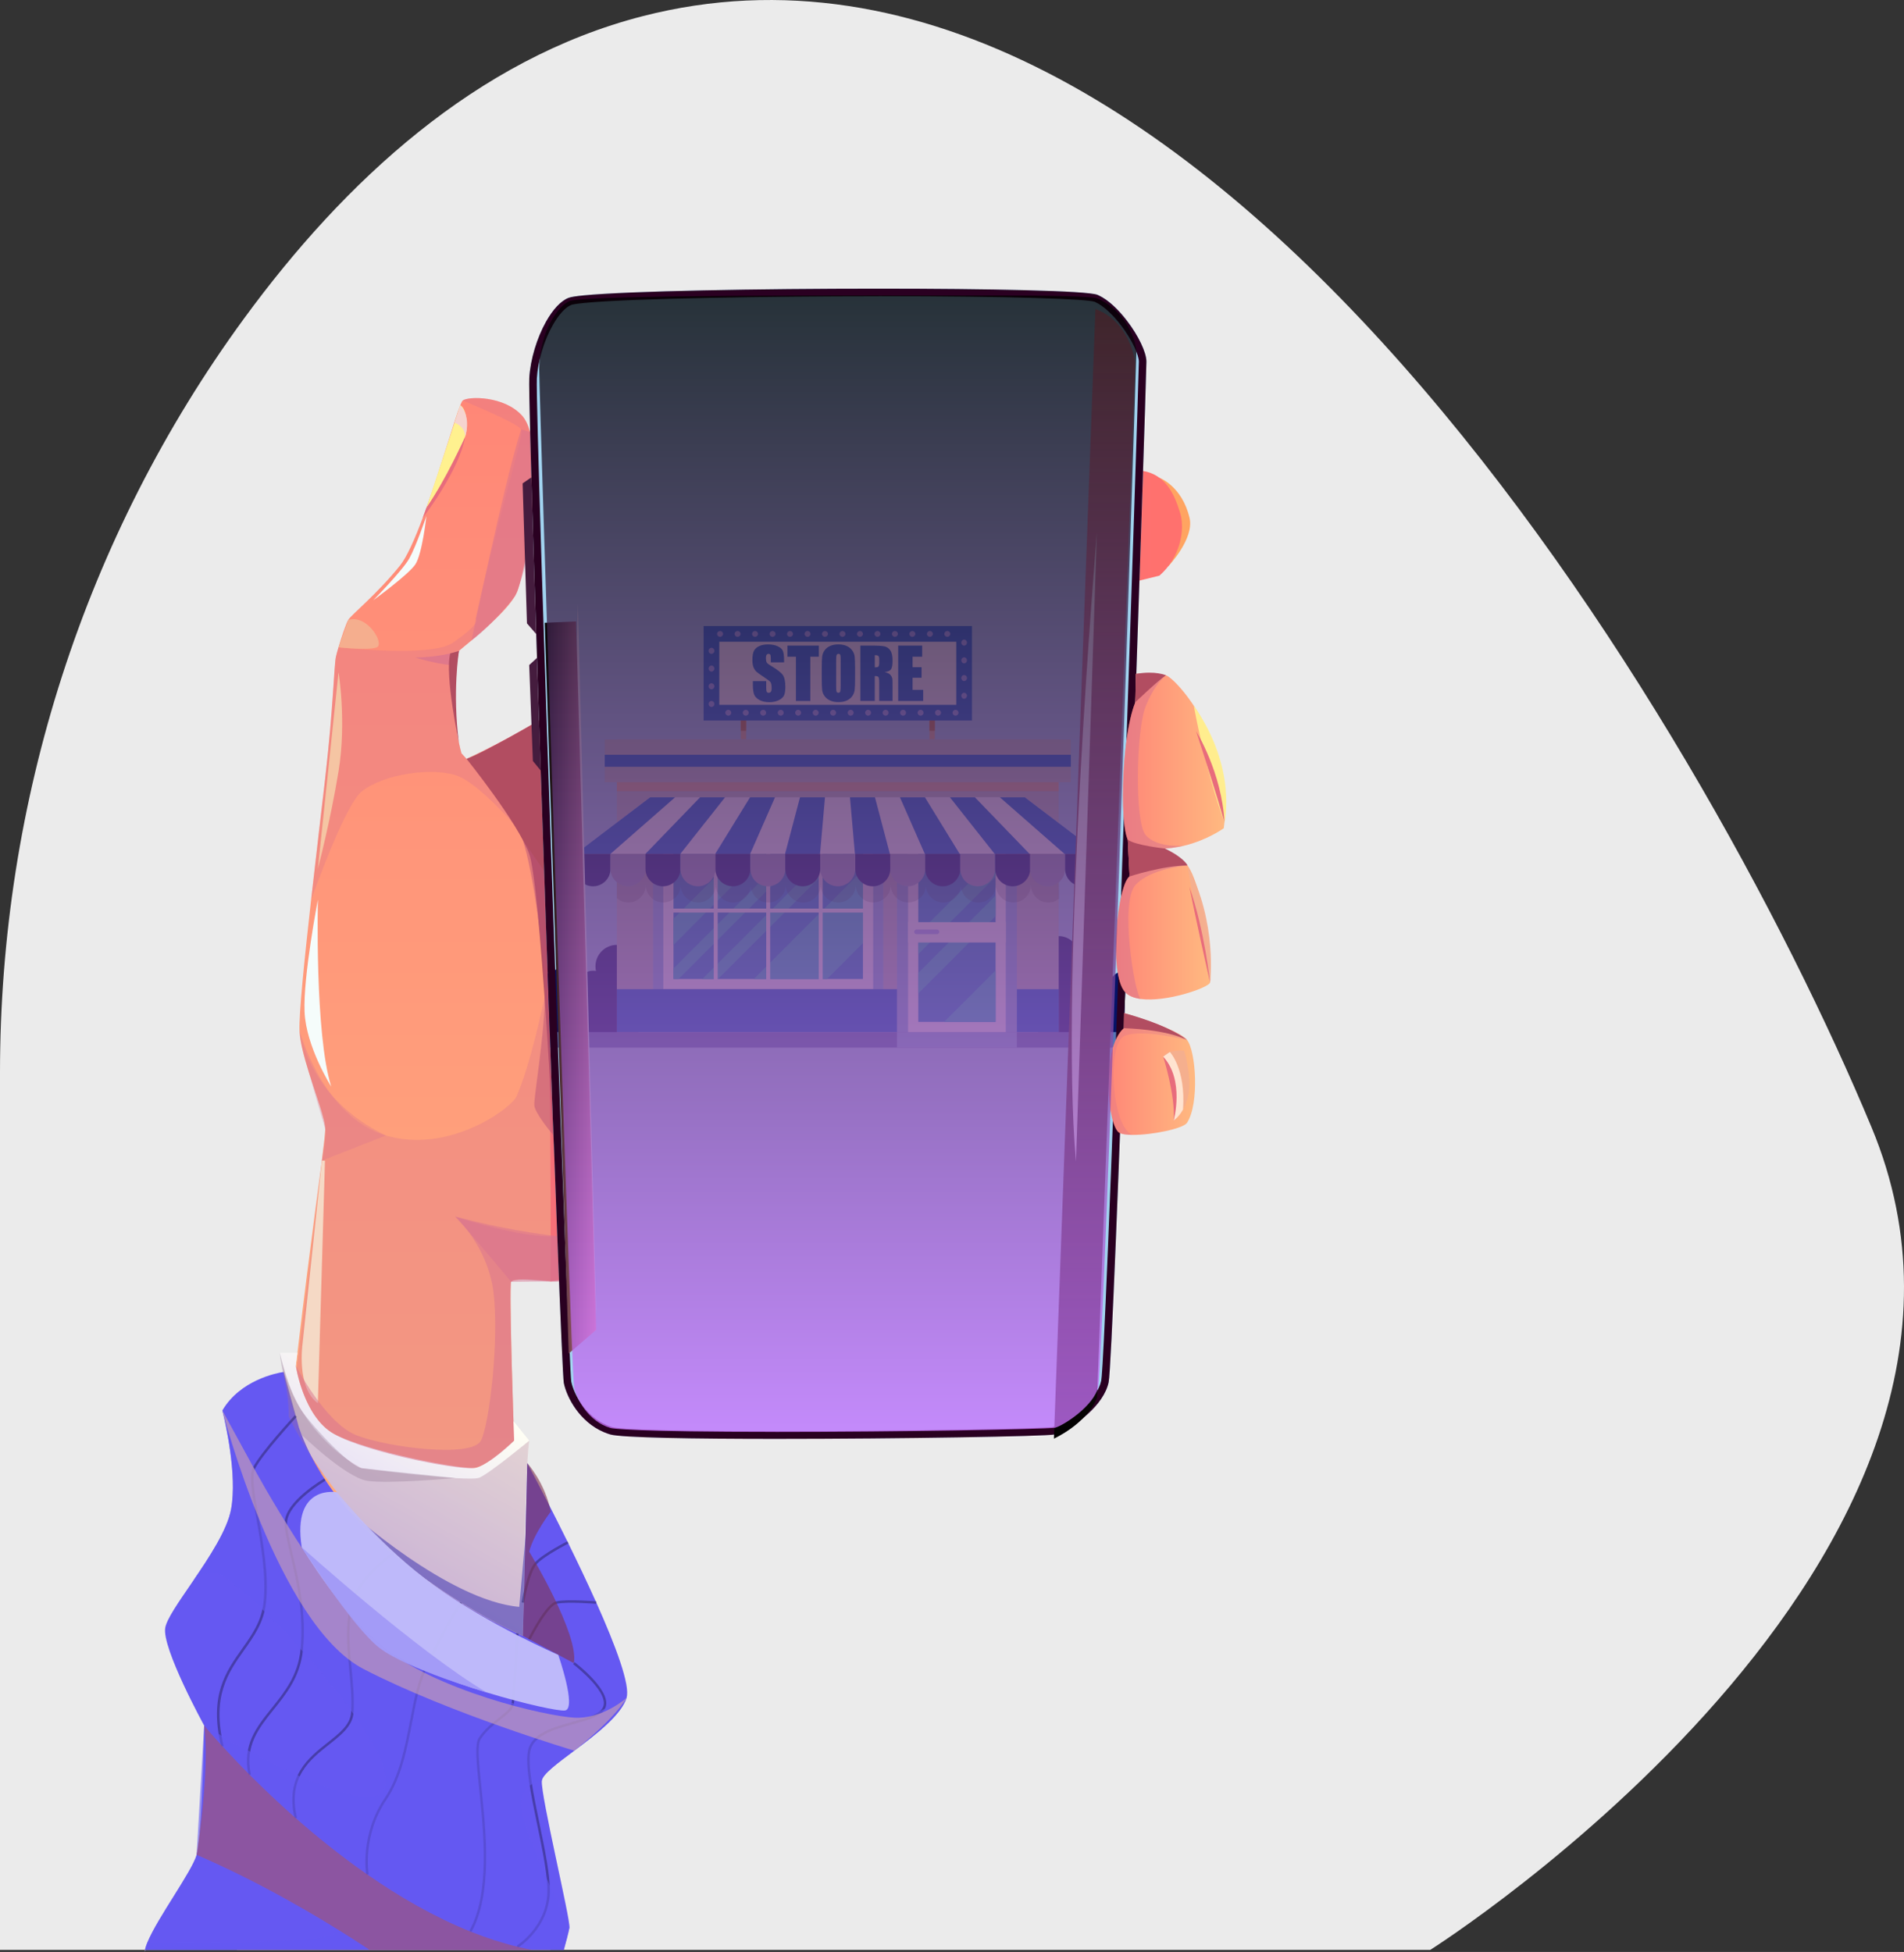 <?xml version="1.0" encoding="UTF-8"?>
<svg xmlns="http://www.w3.org/2000/svg" xmlns:xlink="http://www.w3.org/1999/xlink" viewBox="0 0 753.56 772.53">
  <rect x="0" y="0" width="753.56" height="772.53" fill="#333333" stroke="none"/>
  <defs>
    <style>
      .cls-1, .cls-2 {
        fill: #451c3e;
      }

      .cls-3 {
        fill: #907290;
      }

      .cls-3, .cls-4, .cls-5, .cls-6, .cls-7, .cls-8, .cls-9, .cls-10, .cls-11, .cls-12, .cls-13, .cls-14 {
        mix-blend-mode: multiply;
      }

      .cls-3, .cls-7, .cls-12 {
        opacity: .31;
      }

      .cls-15 {
        fill: #0061d2;
      }

      .cls-16, .cls-17, .cls-18 {
        fill: #fff;
      }

      .cls-4, .cls-5, .cls-6, .cls-8, .cls-10, .cls-13 {
        opacity: .6;
      }

      .cls-4, .cls-19 {
        fill: #6558f2;
      }

      .cls-20 {
        fill: url(#_Áåçûìÿííûé_ãðàäèåíò_28-3);
      }

      .cls-21 {
        fill: #e86c7c;
      }

      .cls-17, .cls-22, .cls-18, .cls-23, .cls-24, .cls-25, .cls-2, .cls-19 {
        fillRule: evenodd;
      }

      .cls-26 {
        fill: #ebb284;
      }

      .cls-22 {
        fill: url(#_Áåçûìÿííûé_ãðàäèåíò_80-2);
      }

      .cls-22, .cls-23, .cls-25 {
        mix-blend-mode: screen;
      }

      .cls-27 {
        fill: #c1bcfa;
      }

      .cls-27, .cls-28, .cls-29, .cls-30, .cls-31, .cls-32, .cls-33, .cls-24, .cls-34, .cls-35 {
        mix-blend-mode: soft-light;
      }

      .cls-27, .cls-28, .cls-30, .cls-31, .cls-32, .cls-33, .cls-24, .cls-34, .cls-35 {
        opacity: .97;
      }

      .cls-36 {
        fill: #8cbee7;
      }

      .cls-37 {
        fill: #242215;
        opacity: .2;
      }

      .cls-37, .cls-38 {
        isolation: isolate;
      }

      .cls-39 {
        fill: #c5732f;
      }

      .cls-28 {
        fill: #f5c7a4;
      }

      .cls-40 {
        fill: #a1d3ef;
      }

      .cls-29 {
        fill: #fff18f;
      }

      .cls-18 {
        opacity: .9;
      }

      .cls-30 {
        fill: #f5dbc7;
      }

      .cls-41 {
        fill: #2a0021;
      }

      .cls-42 {
        fill: #051367;
      }

      .cls-5 {
        fill: #a7546b;
      }

      .cls-31 {
        fill: #f5ffff;
      }

      .cls-43 {
        fill: #b24d61;
      }

      .cls-44 {
        fill: #c1c5c1;
      }

      .cls-6 {
        fill: #81344f;
      }

      .cls-32 {
        fill: #ffe5d2;
      }

      .cls-23 {
        fill: url(#_Áåçûìÿííûé_ãðàäèåíò_80);
      }

      .cls-7 {
        fill: #a67290;
      }

      .cls-45 {
        clip-path: url(#clippath);
      }

      .cls-33 {
        fill: #f5af8f;
      }

      .cls-8 {
        fill: #d0a4b0;
      }

      .cls-46 {
        fill: url(#_Áåçûìÿííûé_ãðàäèåíò_98);
      }

      .cls-47 {
        fill: none;
      }

      .cls-24 {
        fill: #a39bf7;
      }

      .cls-48 {
        fill: #28c5d7;
      }

      .cls-9 {
        opacity: .71;
      }

      .cls-9, .cls-12, .cls-14 {
        fill: #d87290;
      }

      .cls-49 {
        fill: #178ed4;
      }

      .cls-11 {
        fill: #bc5478;
      }

      .cls-11, .cls-14 {
        opacity: .5;
      }

      .cls-50 {
        fill: #ffa461;
      }

      .cls-34 {
        fill: #f5d3d2;
      }

      .cls-51 {
        fill: url(#_Áåçûìÿííûé_ãðàäèåíò_28);
      }

      .cls-52 {
        fill: #9babf8;
      }

      .cls-53 {
        fill: #5574b5;
      }

      .cls-54 {
        fill: #aebafa;
      }

      .cls-25 {
        fill: url(#_Áåçûìÿííûé_ãðàäèåíò_85);
        opacity: .76;
      }

      .cls-13 {
        fill: #4c42b5;
      }

      .cls-55 {
        fill: #332c79;
      }

      .cls-56 {
        fill: url(#_Áåçûìÿííûé_ãðàäèåíò_160);
      }

      .cls-35 {
        fill: #ffef8f;
      }

      .cls-57 {
        fill: url(#_Áåçûìÿííûé_ãðàäèåíò_28-2);
      }

      .cls-58 {
        fill: url(#_Áåçûìÿííûé_ãðàäèåíò_151);
      }

      .cls-59 {
        fill: #959cb3;
      }
    </style>
    <linearGradient id="_Áåçûìÿííûé_ãðàäèåíò_160" data-name="Áåçûìÿííûé ãðàäèåíò 160" x1="184.65" y1="346.73" x2="467.82" y2="346.73" gradientUnits="userSpaceOnUse">
      <stop offset=".01" stop-color="#ea8979"/>
      <stop offset=".04" stop-color="#f56f79"/>
      <stop offset="1" stop-color="#ff716e"/>
    </linearGradient>
    <linearGradient id="_Áåçûìÿííûé_ãðàäèåíò_151" data-name="Áåçûìÿííûé ãðàäèåíò 151" x1="155.88" y1="771.72" x2="155.88" y2="157.55" gradientUnits="userSpaceOnUse">
      <stop offset=".02" stop-color="#ffb880"/>
      <stop offset="1" stop-color="#ff8777"/>
    </linearGradient>
    <linearGradient id="_Áåçûìÿííûé_ãðàäèåíò_98" data-name="Áåçûìÿííûé ãðàäèåíò 98" x1="145.9" y1="613.81" x2="182.48" y2="550.45" gradientUnits="userSpaceOnUse">
      <stop offset="0" stop-color="#e0d6f5"/>
      <stop offset=".99" stop-color="#fffff4"/>
    </linearGradient>
    <clipPath id="clippath">
      <path class="cls-47" d="M446.06,126.94c-3.36-4.4-7.39-8.29-11.2-10.06-.17-.08-.34-.16-.5-.23-8.24-3.43-169.16-3.14-203.4,.23-2.92,.29-4.93,.6-5.83,.93-3.21,1.19-6.37,4.75-9.01,9.44-3.59,6.4-6.21,14.9-6.64,22.36-.39,6.81,3.09,115.31,6.64,217.27,3.19,91.38,6.44,177.49,7.03,180.43,1.14,5.72,6.3,15.43,15.84,19.45,.82,.35,1.66,.66,2.54,.92,11.18,3.23,170.9,1.24,175.87,0,.67-.17,1.52-.48,2.47-.92,6.12-2.77,16.96-10.68,18.9-19.7,1-4.7,4.15-85.96,7.29-174.37,.34-9.39,.67-18.85,1-28.32,3.47-99.08,6.67-197.9,6.67-201.26,0-3.75-3.24-10.38-7.67-16.17Z"/>
    </clipPath>
    <linearGradient id="_Áåçûìÿííûé_ãðàäèåíò_28" data-name="Áåçûìÿííûé ãðàäèåíò 28" x1="441.67" y1="362.39" x2="479.06" y2="362.39" gradientUnits="userSpaceOnUse">
      <stop offset="0" stop-color="#ff8777"/>
      <stop offset=".98" stop-color="#ffb880"/>
    </linearGradient>
    <linearGradient id="_Áåçûìÿííûé_ãðàäèåíò_28-2" data-name="Áåçûìÿííûé ãðàäèåíò 28" x1="438.67" y1="425.07" x2="472.99" y2="425.07" xlink:href="#_Áåçûìÿííûé_ãðàäèåíò_28"/>
    <linearGradient id="_Áåçûìÿííûé_ãðàäèåíò_28-3" data-name="Áåçûìÿííûé ãðàäèåíò 28" x1="444.43" y1="301.18" x2="484.97" y2="301.18" xlink:href="#_Áåçûìÿííûé_ãðàäèåíò_28"/>
    <linearGradient id="_Áåçûìÿííûé_ãðàäèåíò_80" data-name="Áåçûìÿííûé ãðàäèåíò 80" x1="433.21" y1="569.37" x2="433.21" y2="122.3" gradientUnits="userSpaceOnUse">
      <stop offset="0" stop-color="#000"/>
      <stop offset="1" stop-color="#ff95ab"/>
    </linearGradient>
    <linearGradient id="_Áåçûìÿííûé_ãðàäèåíò_80-2" data-name="Áåçûìÿííûé ãðàäèåíò 80" x1="215.62" y1="390.82" x2="235.95" y2="390.82" xlink:href="#_Áåçûìÿííûé_ãðàäèåíò_80"/>
    <linearGradient id="_Áåçûìÿííûé_ãðàäèåíò_85" data-name="Áåçûìÿííûé ãðàäèåíò 85" x1="331.59" y1="566.72" x2="331.59" y2="116.94" gradientUnits="userSpaceOnUse">
      <stop offset="0" stop-color="#ce74ff"/>
      <stop offset="1" stop-color="#000"/>
    </linearGradient>
  </defs>
  <g class="cls-38">
    <g id="Layer_1" data-name="Layer 1">
      <path class="cls-1" d="M347.6,118.93c53.63,0,81.75,1.12,85.28,2.16,7.43,3.16,16.85,17.69,16.85,22.74,0,3.23-12.61,390.96-14.88,403.12-1.85,8.62-14.48,16.51-18.33,17.55-4.39,.63-58.5,1.66-109.26,1.66-54.84,0-63.33-1.22-64.63-1.6-9.32-2.69-14.47-11.97-15.56-17.24-1.47-11.55-14.28-385.07-13.61-396.76,.73-12.68,7.9-26.38,13.04-28.27,5.31-1.85,59.63-3.35,121.09-3.35m0-4c-54.71,0-116.11,1.25-122.47,3.6-7.61,2.81-14.9,18.88-15.65,31.8-.75,12.92,12.42,391.49,13.66,397.7s7.2,17.14,18.38,20.37c4.49,1.3,32.96,1.75,65.74,1.75,48.81,0,107.17-1.01,110.14-1.75,4.97-1.24,19.13-10.18,21.36-20.62,2.24-10.43,14.97-397.25,14.97-403.96s-10.43-22.73-19.38-26.46c-3.96-1.65-43.24-2.44-86.75-2.44h0Z"/>
      <path class="cls-18" d="M566.06,771.72H0V424.53C0,317.31,33.35,212.47,96.67,125.94,136.23,71.88,188.47,23.33,254.35,6.4c220.69-56.73,419.04,278.17,486.35,439.72,70.93,170.22-174.64,325.6-174.64,325.6Z"/>
      <path class="cls-50" d="M458.84,189.08s8.98,3.26,11.96,15.89c1.96,8.31-8.5,19.23-8.5,19.23l-3.46-35.12Z"/>
      <path class="cls-56" d="M184.65,300.33s17.75-8.04,36.38-19.96c18.63-11.92,58.5-45.46,85.7-59.25,27.2-13.79,145.57-34.75,145.57-34.75,8.87,1.46,12.42,8.92,14.77,16.62,1.95,6.38,.32,17.39-8.2,24.84,0,0-62.35,15.49-86.57,19.3-24.22,3.81-55.52,22.3-55.52,22.3l5.96,8.34s26.46-10.81,57.76-10.43c31.3,.37,68.19,0,68.19,0l-.9,40.04s-74.74,10.27-106.41,18.84l.75,13.91s82.98-9.43,103.96-6.83l-1.12,36.89s-48.69,4.72-89.88,19.53l1.95,21.35s77.5-6.31,89.43,1.12l-1.99,23.79s-80.98,15.23-91.41,20.55c-10.43,5.32-90.92,45.17-135.13,50.58l-5.65-164.83-27.63-41.93Z"/>
      <path class="cls-58" d="M217.98,488.93v.4c-.01,10.92-.05,17.77-.05,17.77h-.01c-.31-.04-6.39-.79-10.9-.73-2.33,.02-4.24,.27-4.74,.93-.04,.04-.07,.19-.09,.45-.02,.16-.04,.35-.05,.57-.25,4.47,.07,23.1,.91,48.81l.17,5.29h0s.01,.43,.01,.43l.02,.56c.02,.31,.03,.63,.03,.95,.03,.66,.05,1.31,.07,1.98,0,.2,.01,.39,.02,.58l.02,.44c.08,2.44,.17,4.94,.27,7.48,.62,16.93,1.41,35.82,2.37,55.17,.28,5.78,.58,11.6,.9,17.42h0c.01,.3,.03,.59,.04,.88,.48,8.68,.98,17.36,1.51,25.9,.03,.5,.06,.99,.09,1.48,.02,.26,.03,.52,.05,.77,.22,3.58,.45,7.12,.69,10.64,.09,1.28,.17,2.56,.26,3.84,.07,1.01,.14,2.02,.21,3.03,.29,4.08,.58,8.1,.88,12.04,.04,.52,.08,1.04,.12,1.56,.24,3.16,.49,6.27,.75,9.33,.55,6.75,1.13,13.22,1.73,19.31,.7,7.07,1.42,13.64,2.17,19.55,.1,.71,.19,1.41,.28,2.1,.68,5.2,1.39,9.86,2.11,13.86H93.79c.06-.63,.15-1.6,.28-2.9,.43-4.67,1.26-13.57,2.4-25.59,.01-.14,.03-.28,.04-.42,1.02-10.77,2.29-24.02,3.74-38.95,.29-3.08,.6-6.23,.92-9.45,.29-2.99,.58-6.05,.89-9.15,.07-.75,.15-1.5,.22-2.26,1.34-13.66,2.79-28.27,4.3-43.35,.79-7.83,1.6-15.8,2.42-23.82,.58-5.66,1.16-11.36,1.75-17.06,.01-.06,.02-.13,.02-.19,.28-2.66,.55-5.31,.83-7.97,.53-5.04,1.05-9.95,1.56-14.72,0-.02,0-.03,.01-.05,.43-4.03,.86-7.96,1.28-11.79,.06-.56,.12-1.13,.19-1.69,.03-.26,.06-.53,.08-.79,.21-1.89,.42-3.76,.63-5.61,.05-.42,.1-.84,.14-1.26,.12-1.03,.24-2.06,.35-3.07,0-.02,0-.04,0-.06,.42-3.74,.84-7.37,1.25-10.9h0c.01-.05,.01-.08,.01-.12,.17-1.41,.33-2.81,.5-4.18l.02-.2c.03-.27,.06-.54,.1-.81,2.68-22.79,5.05-41.1,6.89-55.06,1.13-8.5,2.06-15.4,2.75-20.71l.03-.24s0-.03,0-.04c.02-.2,.05-.39,.07-.58,.01-.09,.02-.18,.03-.26,.77-5.9,1.2-9.66,1.23-11.33,.01-.09,.01-.16,.01-.21,0-3.95-3.64-13.42-6.58-22.79-1.84-5.88-3.41-11.72-3.6-16.13,0-.03-.01-.05-.01-.08-.27-6.47,1.99-28.71,4.6-51.9,1.99-17.74,4.19-36.05,5.59-48.22,3.22-28.06,3.48-44.7,4.23-47.92,.19-.87,.55-2.19,1-3.68,1.18-4.03,2.97-9.36,3.85-10.86,1.22-2.06,11.29-10.07,20.48-21.49,2.76-3.44,5.9-10.56,9.01-18.88,.03-.08,.06-.17,.1-.26,.37-1,.74-2.02,1.11-3.06l.25-.68c.02-.07,.05-.14,.07-.22,2.82-7.9,5.55-16.47,7.87-23.81l.06-.19c2.32-7.35,4.23-13.44,5.41-16.38,.41-1.04,.73-1.68,.95-1.85,2.25-1.75,16.45-1.89,23.49,5.96,1.39,1.54,2.42,3.77,3.17,6.49,2.14,7.71,1.98,19.4,.88,30.69,0,.03-.01,.07-.01,.1-.01,.01-.01,.02,0,.03-.01,.02-.01,.04-.01,.06-.7,7.18-1.78,14.19-2.87,19.91-.76,3.95-1.53,7.28-2.19,9.64-.3,1.11-.59,2-.84,2.64-.23,.58-.54,1.18-.92,1.82-1.91,3.25-5.61,7.14-9.45,10.74-.02,.02-.03,.03-.04,.04-2.68,2.51-5.42,4.87-7.67,6.77-.02,0-.04,.03-.06,.04-2.79,2.34-4.81,3.95-4.97,4.18-.14,.22-.58,2.24-.97,5.45v.03c-.82,6.59-1.49,18.2,.76,29.83,.06,.29,.11,.52,.14,.69,.01,.07,.03,.14,.04,.21,.01,.03,.01,.05,.02,.07,.01,.02,.01,.03,.01,.05,.29,1.4,.62,2.79,1,4.17,0,0,.74,.79,2,2.19,0,0,0,.01,0,.02h.01s.01,.01,.01,.02c.02,.02,.05,.07,.1,.12,4.37,4.9,14.45,16.75,21.55,29.09,.02,.04,.04,.06,.04,.06,1.51,2.64,2.89,5.29,4.04,7.9,.7,1.58,1.32,3.14,1.84,4.68,.01,.02,.01,.03,.02,.05,0,.01,0,.03,0,.04,2.1,6.25,3.43,24.9,4.28,47.53,.4,10.82,.69,22.56,.9,34.28,.15,8,.25,15.99,.33,23.69,.16,15.83,.19,30.39,.19,41.12Z"/>
      <path class="cls-12" d="M182.65,298.13s14.4,15.3,23.68,31.45c-.98-1.16-16.77-19.86-25.92-22.75-9.44-2.99-28.32-.75-37.27,6.45-5.13,4.15-13.67,25.45-19.98,42.75,1.99-17.74,4.19-36.05,5.59-48.22,3.23-28.06,3.48-44.7,4.23-47.93,.2-.87,.55-2.18,1-3.68,10.25,1.04,37.82,3.3,45.19-1.79,12.06-8.32,9-9.33,9-9.33,12.27-53.98,19.32-72.65,18.08-75.13s-23.11-11.43-23.11-11.43c2.24-1.75,16.44-1.89,23.48,5.96,10.36,11.54,1.36,61.36-1.87,69.56-3.23,8.2-22.6,22.85-23.11,23.6-.49,.75-4.21,21.61,1,40.49Z"/>
      <path class="cls-14" d="M203.84,235.87s-8.71,11.34-17.22,17.59c0,0,12.68-61.65,19.63-83.51l3.55,1.08s4.89,40.68-5.96,64.84Z"/>
      <path class="cls-29" d="M168.78,200.98s15.39-22.83,15.87-31.03c.48-8.2-2.46-9.58-2.46-9.58l-13.41,40.61Z"/>
      <path class="cls-12" d="M217.93,507.1s-14.16-1.79-15.65,.2c-.47,.61-.18,20.67,.77,49.83l.44,13.02s-15.99,47.2-90.32,5.74c2.58-19.45,15.59-126.06,15.59-128.97,0-6.45-9.7-27.57-10.19-39,0,0,9.2,34.07,34.16,41.48,24.96,7.41,49.7-10.81,51.73-15.53,5.44-12.68,9.71-32.66,12.11-44.05,1.83,49.22,1.38,117.27,1.38,117.27Z"/>
      <path class="cls-14" d="M202.28,507.3s-13.17-15.91-22.11-25.84c0,0,26.83,9.03,40.37,7.74l.7,17.89h-3.3s-15.65,.21-15.65,.21Z"/>
      <path class="cls-43" d="M184.65,300.33s20.38,25.34,24.8,37.64c4.42,12.3,9.86,118.66,9.86,118.66l-6-171.5s-21.44,12.68-28.66,15.2Z"/>
      <path class="cls-9" d="M181.65,257.64s-6.64,2.42-17.26,2.61c0,0,11.5,3.51,16.28,2.87l.98-5.48Z"/>
      <path class="cls-21" d="M167.32,204.98s14.65-19,16.75-32.1c0,0-7.55,16.9-15.29,28.1l-1.46,4Z"/>
      <path class="cls-34" d="M179.9,167.3s4.21,1.31,4.16,5.59c0,0,2.76-7.43-1.87-12.51l-2.29,6.92Z"/>
      <path class="cls-33" d="M133.98,256.21s11.91,1.3,15.13,0c3.23-1.3-3.68-13.21-11.28-10.86l-3.85,10.86Z"/>
      <path class="cls-12" d="M118.56,407.93s3.24,26.58,34.16,41.48l-25.32,9.93s2.1-9.44,1.35-12.42-8.69-27.82-10.19-39Z"/>
      <path class="cls-46" d="M209.46,570.15c-1.91,13.69-2.52,77.29-2.52,77.29-65.9-27.55-92.7-86.88-92.7-86.88,.22-5.84-1.65-16.11-2.73-21.55-.29-1.49-.55-2.64-.69-3.21-.02-.14-.06-.29-.08-.43h7l-.67,5.09s2.99,20.31,15.08,27.02c12.11,6.71,51.43,14.53,56.28,13.41,4.84-1.12,15.04-10.74,15.04-10.74l-.26-7.73,6.23,7.73Z"/>
      <path class="cls-19" d="M247.98,671.98h-.01v.02c-2.22,6.91-12.19,14.51-20.68,20.87-6.78,5.08-12.62,9.37-12.84,11.91-.51,5.71,11.43,55.15,10.92,58.14-.34,2.04-1.52,6.35-2.21,8.8H57.45l-.24,.81c.02-.25,.06-.53,.12-.81,.18-.86,.52-1.86,.98-2.96,4.01-9.76,17.58-27.97,19.5-34.67,0,0,0-.02,.01-.06,.44-1.52,.82-4.36,1.14-7.97,0-.02,0-.03,0-.04,1.36-15.01,1.84-43.1,1.84-43.1,0,0-16.89-30.8-15.39-38.75,.64-3.48,5.19-9.99,10.32-17.48v-.02s.02,0,.02-.02c.24-.35,.47-.71,.73-1.06,6.43-9.4,13.53-20.16,15-28.38,2.46-13.57-2.29-34.15-3.29-38.27-.01-.06-.02-.11-.04-.16-.02-.1-.05-.19-.07-.26-.03-.12-.05-.2-.05-.23v-.02s-.03-.05-.03-.05c7.07-12.07,21.58-14.81,23.94-15.18,.18-.03,.29-.04,.32-.05h.01l3.22,11.71,.24,.85,1.34,4.88,.16,.55,1.06,3.87,.02,.07c.04,.12,.08,.23,.13,.35,.26,.73,.48,1.32,.64,1.76,.03,.11,.07,.21,.11,.32,.1,.24,.16,.4,.19,.48,0,.02,.01,.04,.02,.06h0c1.09,2.85,2.34,5.61,3.72,8.31,1.17,2.27,2.43,4.5,3.78,6.68,.47,.77,.95,1.53,1.45,2.28,.08,.13,.16,.26,.24,.38l.05,.07c1.09,1.65,2.22,3.27,3.39,4.85,2,2.7,4.12,5.32,6.33,7.84,5.19,5.97,10.87,11.43,16.68,16.38,.26,.22,.51,.43,.77,.65,3.65,3.07,7.33,5.94,10.97,8.59,.03,.03,.07,.05,.1,.08,1.82,1.32,3.63,2.59,5.41,3.81,.05,.04,.1,.07,.15,.11,3.29,2.25,6.5,4.31,9.54,6.18,.29,.18,.57,.35,.85,.52,9.55,5.82,17.44,9.73,21.39,11.58,.17,.09,.34,.17,.5,.24,.14,.07,.27,.13,.4,.18,.04,.02,.07,.04,.11,.05h0c.07,.04,.14,.07,.21,.1,.17,.08,.32,.15,.46,.21,.3,.13,.54,.24,.71,.32,.04,.02,.08,.04,.12,.05,.08,.04,.14,.06,.17,.08h.03s.34-13.11,.34-13.11l.12-4.74,.54-21.08,.74-29.08v-.34s.01,0,.02,.01c0,0,0,.01,.01,.01,.22,.42,3.78,7.06,8.68,16.65,2.23,4.36,4.74,9.33,7.33,14.6l.05,.1c.07,.14,.14,.28,.21,.42,3.61,7.35,7.39,15.25,10.81,22.89,.08,.16,.16,.33,.23,.5,7.66,17.11,13.54,32.79,11.96,37.72Z"/>
      <path class="cls-31" d="M131.1,430.04s-9.95-15.64-10.56-29.56c-.61-13.92,5.28-44.45,5.28-44.45,0,0-1.3,53.26,5.28,74.01Z"/>
      <path class="cls-30" d="M125.8,555.36l2.82-96.01h-1.22l-7.67,72.63s-2.45,17.3,6.08,23.38Z"/>
      <path class="cls-31" d="M147.62,237.64s14.04-10.18,16.77-14.28,4.38-19.13,4.38-19.13c0,0-4.01,11.8-6.74,16.71-2.73,4.91-14.41,16.71-14.41,16.71Z"/>
      <path class="cls-43" d="M181.65,293.96s-5.69-26.37-3.46-35.35l3.46-.97s-2.68,16.38,0,36.32Z"/>
      <path class="cls-14" d="M180.17,481.46s12.92,11.68,15.15,30.06c2.24,18.38-1.49,51.7-4.97,58.64-3.48,6.94-37.01,2.72-49.31-2.13-12.3-4.84-23.97-27.57-23.97-27.57,0,0,2.6,17.65,12.91,25.59,10.32,7.94,51.09,15.95,57.53,14.93,6.44-1.02,15.97-10.82,15.97-10.82,0,0-2.19-60.49-1.2-62.85s13.69,.47,18.95-.21l-.7-17.89s-16.47-1.44-40.37-7.74Z"/>
      <path class="cls-11" d="M206.84,332.3l8.56,12.54,3.51,104.32s-7.19-8.45-7.44-11.68c-.25-3.23,3.79-25.96,4.13-41.92,.34-15.96-4.69-51.2-8.76-63.27Z"/>
      <path class="cls-28" d="M133.98,266.08s3.25,19.38,0,39.25c-3.25,19.87-8.18,38.5-8.18,38.5l8.18-77.75Z"/>
      <path class="cls-7" d="M209.46,570.15c-1.91,13.69-2.52,77.29-2.52,77.29-65.9-27.55-92.7-86.88-92.7-86.88,.22-5.84-1.65-16.11-2.73-21.55,7.24,30.54,31.64,42.07,31.64,42.07,0,0,42.3,5.59,46.59,3.74,4.29-1.87,19.72-14.65,19.72-14.65Z"/>
      <path class="cls-3" d="M110.74,535.36s3.54,15.7,8.66,22.93,19.33,22.21,23.74,22.77c4.41,.56,37.02,3.9,37.02,3.9,0,0-26.08,2.43-34.72,1.13-8.63-1.3-26.05-18.21-26.05-18.21,0,0-7.55-19.74-8.66-32.53Z"/>
      <path class="cls-13" d="M138.37,598.29s38.98,35.19,67.13,37.67l2.48-28.07-1.05,39.54s-40.81-17.76-68.57-49.14Z"/>
      <g class="cls-10">
        <path class="cls-55" d="M87.54,691.24c-4.88-20.16,1.8-29.6,8.26-38.72,3.93-5.55,7.64-10.79,8.48-18.21,1.18-10.46-1.06-23.25-2.87-33.53-1.65-9.41-2.96-16.84-1.36-19.93,3.26-6.29,16.11-20.16,16.66-20.74l.72,.67c-.13,.14-13.31,14.36-16.5,20.53-1.45,2.79-.1,10.45,1.46,19.31,1.82,10.34,4.08,23.21,2.88,33.81-.87,7.67-4.65,13.02-8.65,18.67-6.33,8.95-12.88,18.2-8.11,37.93l-.96,.23Z"/>
        <path class="cls-55" d="M98.33,702.52c-2.54-11.87,3.15-18.96,9.17-26.46,5.09-6.35,10.36-12.91,11.41-23.02,1.5-14.43-1.7-27.96-4.04-37.85-1.3-5.48-2.32-9.8-2.21-12.73,.32-8.33,15.08-16.95,15.71-17.31l.49,.85c-.15,.09-14.92,8.71-15.22,16.5-.11,2.8,.9,7.07,2.18,12.47,2.35,9.95,5.58,23.58,4.06,38.18-1.08,10.4-6.44,17.08-11.62,23.53-5.87,7.32-11.41,14.23-8.97,25.64l-.96,.21Z"/>
        <path class="cls-55" d="M116.59,719.7c-3.88-16.66,5.51-24.07,13.05-30.02,4.84-3.83,9.03-7.13,9.31-12.01,.33-5.76-.22-11.41-.75-16.88-.69-7.07-1.4-14.38-.31-22.32,1.93-14.15,17.55-24.06,17.71-24.15l.52,.83c-.15,.1-15.39,9.77-17.26,23.45-1.07,7.82-.36,15.08,.32,22.09,.53,5.5,1.09,11.19,.75,17.03-.31,5.32-4.86,8.91-9.68,12.72-7.7,6.08-16.44,12.98-12.7,29.03l-.96,.22Z"/>
        <path class="cls-55" d="M144.97,742.02c-.03-.16-2.71-15.67,7.22-30.32,5.82-8.58,7.99-19.88,10.1-30.8,1.44-7.48,2.8-14.54,5.26-20,5.9-13.09,14.42-26.76,14.5-26.9l.83,.52c-.08,.13-8.57,13.75-14.44,26.78-2.41,5.35-3.76,12.36-5.2,19.78-2.13,11.03-4.33,22.43-10.25,31.17-9.7,14.31-7.09,29.44-7.07,29.59l-.97,.18Z"/>
        <path class="cls-55" d="M186.59,764.68l-.86-.48c8.2-14.6,5.72-38.69,3.9-56.28-1.05-10.22-1.82-17.6-.2-20.09,2.24-3.44,5.47-5.99,8.07-8.05,2.34-1.85,4.35-3.44,4.79-4.97,.97-3.4,1.95-28.15,1.96-28.4l.98,.04c-.04,1.02-1,25.11-2,28.63-.52,1.84-2.56,3.44-5.13,5.48-2.68,2.11-5.71,4.51-7.86,7.81-1.43,2.2-.64,9.81,.35,19.45,1.83,17.72,4.33,41.99-4.02,56.86Z"/>
        <path class="cls-55" d="M205.02,770.88l-.52-.84c.12-.07,11.58-7.34,12.13-20.82,.26-6.42-1.9-16.85-3.99-26.93-2.51-12.13-4.88-23.58-3.66-29.53,1.4-6.79,10.03-9.19,17.64-11.32,5.05-1.41,9.83-2.74,11.62-5.11,4.29-5.68-11.25-17.58-11.41-17.7l.59-.78c.68,.51,16.48,12.62,11.6,19.08-1.99,2.63-6.92,4.01-12.14,5.46-7.34,2.05-15.66,4.37-16.94,10.57-1.18,5.75,1.28,17.63,3.66,29.13,2.1,10.14,4.27,20.62,4.01,27.17-.56,14.01-12.47,21.55-12.59,21.62Z"/>
        <path class="cls-55" d="M209.9,649l-.88-.44c.28-.56,6.88-13.78,11.1-14.78,4.08-.96,15.46-.05,15.94-.01l-.08,.98c-.12,0-11.72-.94-15.64-.01-3.13,.74-8.6,10.54-10.45,14.26Z"/>
        <path class="cls-55" d="M207.43,634.35l-.97-.16c.08-.51,2.1-12.4,5.29-15.86,3.14-3.42,12.41-8.14,12.8-8.34l.45,.88c-.09,.05-9.5,4.84-12.52,8.13-2.99,3.25-5.02,15.23-5.04,15.35Z"/>
      </g>
      <path class="cls-6" d="M217.98,598.29s-6.7,8.63-8.53,15.81c0,0,19.89,32.89,17.66,44.14l-20.17-10.81,1.75-68.36s7.11,7.88,9.29,19.22Z"/>
      <path class="cls-4" d="M247.97,671.99h0c-2.22,6.92-12.19,14.52-20.68,20.88-6.78,5.08-12.62,9.37-12.84,11.91,0,0-1.85,.13-3.79,1.23-.04,.02-.08,.04-.12,.07-.31,.18-.61,.38-.91,.61-2.3,1.76-4.25,5.11-2.79,11.51,1,4.39,3.53,11.11,6.42,18.01,1.01,2.42,2.06,4.86,3.11,7.23,.4,.92,.8,1.83,1.2,2.72,4.12,9.21,7.8,16.76,7.8,16.76l-2.25,8.8H57.45l.86-2.96s17.66,.36,35.76,.06c20.15-.33,40.83-1.47,38.28-4.8-2.85-3.72-21.23-13.43-35.88-20.79-9.85-4.95-18.02-8.83-18.62-9.12,0-.01-.03-.01-.04-.02l2.99-51.17s2.17,1.32,5.75,3.39c.35,.21,.72,.42,1.1,.64,2.85,1.64,6.43,3.65,10.44,5.82,.31,.17,.63,.33,.94,.51,.7,.37,1.41,.75,2.14,1.13,5.19,2.75,10.92,5.63,16.61,8.22,.29,.13,.58,.26,.87,.39,17.17,7.72,33.77,12.53,34.07,2.51,.19-6.31-5.12-16.32-12.85-27.21-.29-.42-.59-.84-.89-1.26-5.59-7.76-12.34-15.91-19.14-23.47-.29-.33-.59-.66-.89-.98-4.2-4.65-8.42-9.05-12.37-12.96-.65-.65-1.29-1.27-1.92-1.88-.28-.28-.55-.54-.82-.8-8.61-8.3-15.62-13.89-18.06-14.09-5.55-.48-8.18,1.43-9.3,2.71,6.43-9.4,13.53-20.16,15-28.38,2.46-13.57-2.29-34.15-3.29-38.27-.01-.06-.02-.11-.04-.16-.02-.1-.05-.19-.07-.26-.03-.12-.05-.2-.05-.23l.09,.17c.03,.07,.08,.15,.13,.24,1.09,2.09,5.58,10.64,11.95,21.87,.1,.16,.19,.33,.29,.5,0,0,.1,.18,.3,.54,0,0,.01,.03,.02,.04,2.99,5.23,6.36,11,9.96,16.93,.65,1.07,1.3,2.13,1.96,3.2,.3,.49,.6,.99,.92,1.48h0c1.87,3.03,3.79,6.07,5.75,9.08h0s0,.02,.02,.03h.01s.01,.04,.02,.06c0,0,0,.01,.01,.01,.02,.03,.05,.07,.07,.11,3.1,4.77,6.28,9.47,9.46,13.9,.35,.48,.7,.96,1.05,1.44,2.41,3.33,4.83,6.5,7.22,9.42,.08,.1,.17,.2,.25,.3,.13,.18,.28,.35,.42,.52,.29,.35,.57,.69,.86,1.03,3.99,4.76,7.87,8.77,11.47,11.64,.05,.04,.1,.09,.16,.13,.78,.61,1.55,1.18,2.3,1.68,3.44,2.31,7.27,4.49,11.32,6.55,.02,.01,.04,.02,.06,.03,1.13,.58,2.29,1.15,3.46,1.71,.3,.14,.59,.28,.89,.42,.89,.42,1.78,.83,2.68,1.23,.02,.01,.04,.01,.06,.02,10.4,4.67,21.6,8.52,31.29,11.38,.32,.1,.64,.19,.95,.28,1.78,.52,3.49,1.01,5.14,1.46,9.34,2.55,16.47,3.98,18.72,4.12,.14,.01,.29,.01,.43,.01,2.55,0,6.24-1.22,9.78-2.7,.65-.27,1.29-.55,1.92-.83,4.41-1.98,8.18-4.09,8.53-4.29t.02-.01Z"/>
      <path class="cls-5" d="M210.51,771.72h-64.25c-6.52-4.38-25.9-16.98-49.75-28.91-5.98-2.99-12.25-5.94-18.66-8.7,0-.01-.03-.01-.04-.02,0,0,0-.02,.01-.06,.08-.48,.56-3.5,1.14-7.97,0-.02,0-.03,0-.04,1.46-11.1,3.57-31.05,1.84-43.1,0,0,2.32,2.82,6.54,7.47,.23,.24,.45,.49,.68,.74,2.71,2.96,6.12,6.58,10.16,10.65h0c.21,.22,.42,.43,.63,.64,.47,.47,.95,.95,1.44,1.44,4.71,4.67,10.15,9.84,16.2,15.19,.21,.18,.41,.36,.62,.54,8.27,7.28,17.66,14.86,27.83,21.96,.18,.14,.37,.27,.56,.39,12.59,8.75,26.37,16.75,40.72,22.51,.01,0,.02,0,.03,.01,.14,.05,.27,.11,.41,.16,5.96,2.37,12.02,4.36,18.14,5.84,.21,.06,.43,.11,.64,.16,1.7,.41,3.4,.77,5.11,1.1Z"/>
      <path class="cls-8" d="M100.49,581.06s27.82,51.28,49.77,69.74c21.95,18.45,65.78,28.38,77.03,29.01,11.25,.63,20.69-7.83,20.69-7.83,0,0-4.07,7.75-20.69,20.89,0,0-49.36-14.69-83.39-32.31-34.03-17.62-55.88-102.29-55.88-102.29l12.47,22.79Z"/>
      <path class="cls-27" d="M119.4,612.34s16.44,27.47,33.32,40.27c16.89,12.8,66.2,25.09,70.92,24.35,4.72-.75-2.7-22.02-2.7-22.02,0,0-27.05-11.69-48.63-27.13-21.57-15.44-38.88-37.21-38.88-37.21,0,0-17.9-3.49-14.02,21.75Z"/>
      <path class="cls-40" d="M446.06,126.94c-3.36-4.4-7.39-8.29-11.2-10.06-.17-.08-.34-.16-.5-.23-8.24-3.43-169.16-3.14-203.4,.23-2.92,.29-4.93,.6-5.83,.93-3.21,1.19-6.37,4.75-9.01,9.44-3.59,6.4-6.21,14.9-6.64,22.36-.39,6.81,3.09,115.31,6.64,217.27,3.19,91.38,6.44,177.49,7.03,180.43,1.14,5.72,6.3,15.43,15.84,19.45,.82,.35,1.66,.66,2.54,.92,11.18,3.23,170.9,1.24,175.87,0,.67-.17,1.52-.48,2.47-.92,6.12-2.77,16.96-10.68,18.9-19.7,1-4.7,4.15-85.96,7.29-174.37,.34-9.39,.67-18.85,1-28.32,3.47-99.08,6.67-197.9,6.67-201.26,0-3.75-3.24-10.38-7.67-16.17Z"/>
      <g class="cls-45">
        <g>
          <g>
            <path class="cls-42" d="M252.63,410.16v-27.7c0-4.68-3.79-8.5-8.48-8.5s-8.48,3.79-8.48,8.5c0,.63,.08,1.23,.21,1.83-.37-.08-.76-.1-1.15-.1-2.07,0-3.9,.99-5.05,2.56-.84-2.49-3.19-4.26-5.94-4.26s-4.84,1.6-5.78,3.87c-.76-1.1-2.04-1.83-3.48-1.83-2.33,0-4.24,1.88-4.24,4.24,0,.21,.03,.42,.05,.63-.55-.26-1.18-.42-1.83-.42-2.33,0-4.24,1.88-4.24,4.24,0,.26,.03,.5,.08,.73-1.07-.47-2.22-.73-3.48-.73v16.98l51.8-.03h0Z"/>
            <path class="cls-42" d="M459.96,398.49c.13-.42,.18-.84,.18-1.28,0-2.56-2.07-4.63-4.63-4.63-.5,0-.97,.08-1.44,.24,.05-.34,.08-.71,.08-1.07,0-4.34-3.53-7.87-7.87-7.87-2.72,0-5.13,1.39-6.54,3.48-.71-1.02-1.88-1.7-3.22-1.7-.76,0-1.44,.21-2.04,.58-.16-3.19-2.8-5.73-6.02-5.73-.6,0-1.18,.08-1.75,.26,.21-.71,.31-1.47,.31-2.25,0-4.45-3.58-8.03-8.03-8.03s-8.03,3.58-8.03,8.03v33.02h51.43v-13.5c-.86,0-1.67,.18-2.43,.47h0Z"/>
          </g>
          <rect class="cls-53" x="200.78" y="408.46" width="261.61" height="6.15"/>
          <rect class="cls-36" x="355" y="408.46" width="47.46" height="6.15"/>
          <rect class="cls-26" x="293.18" y="262.04" width="2.12" height="30.58"/>
          <rect class="cls-39" x="293.18" y="262.04" width="2.12" height="27.18"/>
          <rect class="cls-26" x="367.87" y="262.04" width="2.12" height="30.58"/>
          <rect class="cls-39" x="367.87" y="262.04" width="2.12" height="27.18"/>
          <rect class="cls-44" x="244.13" y="292.62" width="174.89" height="115.87"/>
          <rect class="cls-36" x="258.47" y="325.22" width="91.12" height="70.32"/>
          <rect class="cls-16" x="262.52" y="329.25" width="83.06" height="62.24"/>
          <rect class="cls-49" x="266.55" y="333.28" width="74.98" height="54.18"/>
          <polygon class="cls-48" points="316.54 333.28 266.55 383.3 266.55 387.45 268.59 387.45 322.77 333.28 316.54 333.28"/>
          <polygon class="cls-48" points="307.23 333.28 296.87 333.28 266.55 363.62 266.55 373.98 307.23 333.28"/>
          <polygon class="cls-48" points="341.53 373.28 341.53 344.29 298.36 387.45 327.35 387.45 341.53 373.28"/>
          <polygon class="cls-48" points="338.39 333.28 332.16 333.28 277.98 387.45 284.21 387.45 338.39 333.28"/>
          <rect class="cls-16" x="264.14" y="359.59" width="79.77" height="1.57"/>
          <rect class="cls-16" x="282.48" y="326.76" width="1.57" height="63.7"/>
          <rect class="cls-16" x="324.03" y="326.76" width="1.57" height="63.7"/>
          <rect class="cls-16" x="303.25" y="326.76" width="1.57" height="63.7"/>
          <rect class="cls-15" x="244.13" y="391.48" width="174.89" height="16.98"/>
          <rect class="cls-36" x="355" y="317.19" width="47.46" height="91.3"/>
          <rect class="cls-16" x="359.4" y="315.56" width="38.67" height="92.9"/>
          <path class="cls-49" d="M363.45,404.43h30.58v-84.84h-30.58v84.84Z"/>
          <polygon class="cls-48" points="394.03 344.71 388.2 344.71 363.45 369.46 363.45 377.62 394.03 347.04 394.03 344.71"/>
          <polygon class="cls-48" points="394.03 362.6 394.03 354.47 363.45 385.05 363.45 393.18 394.03 362.6"/>
          <polygon class="cls-48" points="373.65 404.43 394.03 404.43 394.03 384.08 373.65 404.43"/>
          <rect class="cls-16" x="359.4" y="364.96" width="38.67" height="8.06"/>
          <path class="cls-54" d="M371.74,368.8c0,.52-.42,.92-.92,.92h-8.08c-.52,0-.92-.42-.92-.92h0c0-.5,.42-.92,.92-.92h8.08c.52,0,.92,.39,.92,.92h0Z"/>
          <path class="cls-37" d="M419.04,344.37H244.13v11.07c1.2,1.05,2.77,1.73,4.53,1.73,3.82,0,6.91-3.09,6.91-6.93,0,3.82,3.09,6.93,6.91,6.93s6.91-3.09,6.91-6.93c0,3.82,3.09,6.93,6.93,6.93s6.93-3.09,6.93-6.93c0,3.82,3.09,6.93,6.93,6.93s6.93-3.09,6.93-6.93c0,3.82,3.09,6.93,6.93,6.93s6.93-3.09,6.93-6.93c0,3.82,3.11,6.93,6.93,6.93s6.93-3.09,6.93-6.93c0,3.82,3.09,6.93,6.93,6.93s6.93-3.09,6.93-6.93c0,3.82,3.09,6.93,6.93,6.93s6.93-3.09,6.93-6.93c0,3.82,3.09,6.93,6.93,6.93s6.93-3.09,6.93-6.93c0,3.82,3.09,6.93,6.93,6.93s6.93-3.09,6.93-6.93c0,3.82,3.09,6.93,6.93,6.93s6.93-3.09,6.93-6.93c0,3.82,3.09,6.93,6.93,6.93s6.93-3.09,6.93-6.93c0,3.82,3.09,6.93,6.93,6.93,1.62,0,3.09-.58,4.26-1.52l-.18-11.28h0Z"/>
          <rect class="cls-26" x="244.13" y="298.59" width="174.89" height="14.52"/>
          <rect class="cls-44" x="239.34" y="292.62" width="184.49" height="16.98"/>
          <rect class="cls-15" x="239.34" y="298.72" width="184.49" height="4.76"/>
          <polygon class="cls-16" points="405.62 315.56 257.29 315.56 227.78 337.96 435.13 337.96 405.62 315.56"/>
          <polygon class="cls-15" points="405.62 315.56 395.73 315.56 421.32 337.96 435.13 337.96 405.62 315.56"/>
          <polygon class="cls-15" points="385.85 315.56 375.96 315.56 393.67 337.96 407.48 337.96 385.85 315.56"/>
          <polygon class="cls-15" points="366.07 315.56 356.18 315.56 366.02 337.96 379.83 337.96 366.07 315.56"/>
          <polygon class="cls-15" points="346.29 315.56 336.4 315.56 338.36 337.96 352.2 337.96 346.29 315.56"/>
          <polygon class="cls-15" points="316.62 315.56 310.71 337.96 324.55 337.96 326.51 315.56 316.62 315.56"/>
          <polygon class="cls-15" points="296.85 315.56 283.06 337.96 296.9 337.96 306.73 315.56 296.85 315.56"/>
          <polygon class="cls-15" points="277.07 315.56 255.43 337.96 269.25 337.96 286.96 315.56 277.07 315.56"/>
          <polygon class="cls-15" points="257.29 315.56 227.78 337.96 241.59 337.96 267.18 315.56 257.29 315.56"/>
          <path class="cls-42" d="M241.62,343.84c0,3.82-3.09,6.93-6.91,6.93s-6.91-3.09-6.91-6.93v-5.89h13.84l-.03,5.89h0Z"/>
          <path class="cls-59" d="M255.46,343.84c0,3.82-3.09,6.93-6.91,6.93s-6.93-3.09-6.93-6.93v-5.89h13.84v5.89h0Z"/>
          <path class="cls-42" d="M269.3,343.84c0,3.82-3.09,6.93-6.91,6.93s-6.93-3.11-6.93-6.93v-5.89h13.84v5.89h0Z"/>
          <path class="cls-59" d="M283.14,343.84c0,3.82-3.09,6.93-6.93,6.93s-6.93-3.09-6.93-6.93v-5.89h13.84v5.89h.03Z"/>
          <path class="cls-42" d="M296.98,343.84c0,3.82-3.11,6.93-6.93,6.93s-6.93-3.09-6.93-6.93v-5.89h13.84v5.89h.03Z"/>
          <path class="cls-59" d="M310.82,343.84c0,3.82-3.09,6.93-6.93,6.93s-6.93-3.09-6.93-6.93v-5.89h13.84v5.89h.03Z"/>
          <path class="cls-42" d="M324.65,343.84c0,3.82-3.09,6.93-6.93,6.93s-6.93-3.09-6.93-6.93v-5.89h13.84l.03,5.89h0Z"/>
          <path class="cls-59" d="M338.52,343.84c0,3.82-3.11,6.93-6.93,6.93s-6.93-3.09-6.93-6.93v-5.89h13.84v5.89h.03Z"/>
          <path class="cls-42" d="M352.36,343.84c0,3.82-3.09,6.93-6.93,6.93s-6.93-3.09-6.93-6.93v-5.89h13.84l.03,5.89h0Z"/>
          <path class="cls-59" d="M366.2,343.84c0,3.82-3.09,6.93-6.93,6.93s-6.93-3.09-6.93-6.93v-5.89h13.84l.03,5.89h0Z"/>
          <path class="cls-42" d="M380.04,343.84c0,3.82-3.09,6.93-6.93,6.93s-6.93-3.09-6.93-6.93v-5.89h13.84l.03,5.89h0Z"/>
          <path class="cls-59" d="M393.88,343.84c0,3.82-3.09,6.93-6.93,6.93s-6.93-3.09-6.93-6.93v-5.89h13.84l.03,5.89h0Z"/>
          <path class="cls-42" d="M407.72,343.84c0,3.82-3.11,6.93-6.93,6.93s-6.93-3.09-6.93-6.93v-5.89h13.87v5.89h0Z"/>
          <path class="cls-59" d="M421.56,343.84c0,3.82-3.09,6.93-6.93,6.93s-6.91-3.11-6.91-6.93v-5.89h13.84v5.89h0Z"/>
          <path class="cls-42" d="M435.39,343.84c0,3.82-3.09,6.93-6.93,6.93s-6.93-3.09-6.93-6.93v-5.89h13.84l.03,5.89h0Z"/>
          <rect class="cls-16" x="281.59" y="250.89" width="100.01" height="31.18"/>
          <rect class="cls-26" x="281.59" y="250.89" width="100.01" height="2.69"/>
          <path class="cls-15" d="M278.48,247.78v37.38h106.21v-37.38h-106.21Zm6.2,31.18v-24.98h93.79v24.98h-93.79Z"/>
          <g class="cls-38">
            <path class="cls-15" d="M310.34,262.14h-5.28v-1.62c0-.76-.08-1.23-.21-1.44s-.37-.31-.68-.31c-.34,0-.6,.13-.78,.42s-.26,.71-.26,1.28c0,.73,.1,1.28,.29,1.65,.18,.37,.73,.81,1.62,1.33,2.54,1.52,4.13,2.75,4.79,3.71s.99,2.51,.99,4.68c0,1.57-.18,2.72-.55,3.45s-1.07,1.36-2.12,1.86c-1.05,.5-2.28,.76-3.66,.76-1.52,0-2.83-.29-3.9-.86s-1.78-1.31-2.12-2.2c-.34-.89-.5-2.17-.5-3.79v-1.49h5.28v2.67c0,.81,.08,1.36,.24,1.6,.16,.24,.42,.34,.78,.34s.65-.16,.84-.44c.18-.29,.29-.73,.29-1.33,0-1.28-.18-2.15-.52-2.54-.37-.39-1.26-1.07-2.67-1.99-1.41-.94-2.35-1.62-2.83-2.04s-.84-1.02-1.15-1.75c-.31-.76-.44-1.7-.44-2.88,0-1.67,.21-2.9,.65-3.69,.42-.78,1.12-1.39,2.07-1.83,.97-.44,2.12-.65,3.45-.65,1.49,0,2.75,.24,3.79,.71s1.73,1.07,2.07,1.81,.5,1.96,.5,3.71v.89h.03Z"/>
            <path class="cls-15" d="M324.08,255.5v4.4h-3.37v17.53h-5.7v-17.53h-3.37v-4.4h12.45Z"/>
            <path class="cls-15" d="M338.42,268.34c0,2.2-.05,3.77-.16,4.68-.1,.92-.42,1.75-.97,2.51-.55,.76-1.28,1.33-2.22,1.75s-2.01,.6-3.24,.6-2.22-.18-3.17-.58-1.67-.97-2.25-1.73c-.58-.76-.92-1.6-1.02-2.51s-.16-2.49-.16-4.74v-3.74c0-2.2,.05-3.77,.16-4.68s.42-1.75,.97-2.51c.55-.76,1.28-1.33,2.22-1.75,.94-.42,2.01-.6,3.24-.6s2.22,.18,3.17,.58c.94,.39,1.67,.97,2.25,1.73,.58,.76,.92,1.6,1.02,2.51s.16,2.49,.16,4.74v3.74Zm-5.7-7.19c0-1.02-.05-1.67-.16-1.96s-.34-.42-.71-.42c-.29,0-.52,.1-.68,.34-.16,.24-.24,.92-.24,2.04v10.23c0,1.28,.05,2.07,.16,2.35s.34,.44,.73,.44,.63-.18,.73-.52,.16-1.15,.16-2.46v-10.05h0Z"/>
            <path class="cls-15" d="M340.53,255.5h4.03c2.69,0,4.5,.1,5.47,.31,.94,.21,1.73,.73,2.33,1.6,.6,.86,.89,2.22,.89,4.08,0,1.7-.21,2.85-.63,3.43-.42,.58-1.26,.94-2.51,1.05,1.12,.29,1.88,.65,2.28,1.12s.63,.89,.73,1.28c.1,.39,.13,1.47,.13,3.24v5.81h-5.28v-7.27c0-1.18-.1-1.91-.29-2.17-.18-.29-.68-.42-1.47-.42v9.86h-5.7v-21.92h.03Zm5.7,3.77v4.87c.65,0,1.1-.08,1.36-.26s.39-.76,.39-1.7v-1.23c0-.71-.13-1.15-.37-1.36-.26-.21-.73-.31-1.39-.31Z"/>
            <path class="cls-15" d="M355.47,255.5h9.5v4.4h-3.79v4.16h3.56v4.16h-3.56v4.81h4.19v4.4h-9.89v-21.92Z"/>
          </g>
          <path class="cls-52" d="M281.59,277.42c.63,0,1.15,.52,1.15,1.2s-.52,1.18-1.15,1.18-1.15-.52-1.15-1.18,.52-1.2,1.15-1.2Z"/>
          <path class="cls-52" d="M281.59,270.41c.63,0,1.15,.52,1.15,1.2s-.52,1.2-1.15,1.2-1.15-.52-1.15-1.2,.52-1.2,1.15-1.2Z"/>
          <path class="cls-52" d="M281.59,263.4c.63,0,1.15,.52,1.15,1.2s-.52,1.2-1.15,1.2-1.15-.52-1.15-1.2,.52-1.2,1.15-1.2Z"/>
          <path class="cls-52" d="M281.59,256.39c.63,0,1.15,.52,1.15,1.2s-.52,1.2-1.15,1.2-1.15-.52-1.15-1.2,.52-1.2,1.15-1.2Z"/>
          <path class="cls-52" d="M286.17,250.89c0,.63-.52,1.15-1.18,1.15s-1.18-.5-1.18-1.15,.52-1.15,1.18-1.15,1.18,.5,1.18,1.15Z"/>
          <path class="cls-52" d="M293.1,250.89c0,.63-.52,1.15-1.18,1.15s-1.18-.5-1.18-1.15,.52-1.15,1.18-1.15,1.18,.5,1.18,1.15Z"/>
          <path class="cls-52" d="M300.01,250.89c0,.63-.52,1.15-1.18,1.15s-1.18-.5-1.18-1.15,.52-1.15,1.18-1.15,1.18,.5,1.18,1.15Z"/>
          <path class="cls-52" d="M306.94,250.89c0,.63-.52,1.15-1.18,1.15s-1.18-.5-1.18-1.15,.52-1.15,1.18-1.15,1.18,.5,1.18,1.15Z"/>
          <path class="cls-52" d="M313.85,250.89c0,.63-.52,1.15-1.18,1.15s-1.18-.5-1.18-1.15,.52-1.15,1.18-1.15,1.18,.5,1.18,1.15Z"/>
          <path class="cls-52" d="M320.78,250.89c0,.63-.52,1.15-1.18,1.15s-1.18-.5-1.18-1.15,.52-1.15,1.18-1.15,1.18,.5,1.18,1.15Z"/>
          <path class="cls-52" d="M327.69,250.89c0,.63-.52,1.15-1.18,1.15s-1.18-.5-1.18-1.15,.52-1.15,1.18-1.15,1.18,.5,1.18,1.15Z"/>
          <path class="cls-52" d="M334.62,250.89c0,.63-.52,1.15-1.18,1.15s-1.18-.5-1.18-1.15,.52-1.15,1.18-1.15,1.18,.5,1.18,1.15Z"/>
          <path class="cls-52" d="M341.53,250.89c0,.63-.52,1.15-1.18,1.15s-1.18-.5-1.18-1.15,.52-1.15,1.18-1.15,1.18,.5,1.18,1.15Z"/>
          <path class="cls-52" d="M348.46,250.89c0,.63-.52,1.15-1.18,1.15s-1.18-.5-1.18-1.15,.52-1.15,1.18-1.15,1.18,.5,1.18,1.15Z"/>
          <path class="cls-52" d="M355.37,250.89c0,.63-.52,1.15-1.18,1.15s-1.18-.5-1.18-1.15,.52-1.15,1.18-1.15,1.18,.5,1.18,1.15Z"/>
          <path class="cls-52" d="M362.27,250.89c0,.63-.52,1.15-1.18,1.15s-1.18-.5-1.18-1.15,.52-1.15,1.18-1.15,1.18,.5,1.18,1.15Z"/>
          <path class="cls-52" d="M369.21,250.89c0,.63-.52,1.15-1.18,1.15s-1.18-.5-1.18-1.15,.52-1.15,1.18-1.15,1.18,.5,1.18,1.15Z"/>
          <path class="cls-52" d="M376.11,250.89c0,.63-.52,1.15-1.18,1.15s-1.18-.5-1.18-1.15,.52-1.15,1.18-1.15,1.18,.5,1.18,1.15Z"/>
          <path class="cls-52" d="M381.58,255.52c-.63,0-1.12-.52-1.12-1.2s.52-1.2,1.12-1.2,1.12,.52,1.12,1.2-.5,1.2-1.12,1.2Z"/>
          <path class="cls-52" d="M381.58,262.54c-.63,0-1.12-.52-1.12-1.2s.52-1.2,1.12-1.2,1.12,.52,1.12,1.2-.5,1.2-1.12,1.2Z"/>
          <path class="cls-52" d="M381.58,269.55c-.63,0-1.12-.52-1.12-1.2s.52-1.2,1.12-1.2,1.12,.52,1.12,1.2-.5,1.2-1.12,1.2Z"/>
          <path class="cls-52" d="M381.58,276.56c-.63,0-1.12-.52-1.12-1.2s.52-1.2,1.12-1.2,1.12,.52,1.12,1.2-.5,1.2-1.12,1.2Z"/>
          <path class="cls-52" d="M377,282.08c0-.63,.52-1.15,1.18-1.15s1.18,.52,1.18,1.15-.52,1.15-1.18,1.15-1.18-.55-1.18-1.15Z"/>
          <path class="cls-52" d="M370.07,282.08c0-.63,.52-1.15,1.18-1.15s1.18,.52,1.18,1.15-.52,1.15-1.18,1.15-1.18-.55-1.18-1.15Z"/>
          <path class="cls-52" d="M363.16,282.08c0-.63,.52-1.15,1.18-1.15s1.18,.52,1.18,1.15-.52,1.15-1.18,1.15-1.18-.55-1.18-1.15Z"/>
          <path class="cls-52" d="M356.23,282.08c0-.63,.52-1.15,1.18-1.15s1.18,.52,1.18,1.15-.52,1.15-1.18,1.15-1.18-.55-1.18-1.15Z"/>
          <path class="cls-52" d="M349.32,282.08c0-.63,.52-1.15,1.18-1.15s1.18,.52,1.18,1.15-.52,1.15-1.18,1.15-1.18-.55-1.18-1.15Z"/>
          <path class="cls-52" d="M342.39,282.08c0-.63,.52-1.15,1.18-1.15s1.18,.52,1.18,1.15-.52,1.15-1.18,1.15-1.18-.55-1.18-1.15Z"/>
          <path class="cls-52" d="M335.49,282.08c0-.63,.52-1.15,1.18-1.15s1.18,.52,1.18,1.15-.52,1.15-1.18,1.15-1.18-.55-1.18-1.15Z"/>
          <path class="cls-52" d="M328.55,282.08c0-.63,.52-1.15,1.18-1.15s1.18,.52,1.18,1.15-.52,1.15-1.18,1.15-1.18-.55-1.18-1.15Z"/>
          <path class="cls-52" d="M321.65,282.08c0-.63,.52-1.15,1.18-1.15s1.18,.52,1.18,1.15-.52,1.15-1.18,1.15-1.18-.55-1.18-1.15Z"/>
          <path class="cls-52" d="M314.71,282.08c0-.63,.52-1.15,1.18-1.15s1.18,.52,1.18,1.15-.52,1.15-1.18,1.15-1.18-.55-1.18-1.15Z"/>
          <path class="cls-52" d="M307.81,282.08c0-.63,.52-1.15,1.18-1.15s1.18,.52,1.18,1.15-.52,1.15-1.18,1.15-1.18-.55-1.18-1.15Z"/>
          <path class="cls-52" d="M300.87,282.08c0-.63,.52-1.15,1.18-1.15s1.18,.52,1.18,1.15-.52,1.15-1.18,1.15-1.18-.55-1.18-1.15Z"/>
          <path class="cls-52" d="M293.97,282.08c0-.63,.52-1.15,1.18-1.15s1.18,.52,1.18,1.15-.52,1.15-1.18,1.15-1.18-.55-1.18-1.15Z"/>
          <path class="cls-52" d="M287.06,282.08c0-.63,.52-1.15,1.18-1.15s1.18,.52,1.18,1.15-.52,1.15-1.18,1.15-1.18-.55-1.18-1.15Z"/>
        </g>
      </g>
      <path class="cls-41" d="M347.61,117.22c54.41,0,82.51,1.15,85.59,2.21,.12,.05,.25,.12,.4,.18,3.04,1.41,6.71,4.75,10.08,9.16,4.58,5.99,7.05,11.86,7.05,14.35,0,3.36-3.22,102.81-6.67,201.16-.33,9.47-.66,18.93-1,28.32-5.37,151.2-6.84,171.95-7.22,173.85-1.61,7.5-11.03,14.8-17.23,17.61-.95,.44-1.58,.64-1.89,.72-3.87,.63-58.07,1.68-109.49,1.68-54.94,0-63.54-1.25-64.85-1.63-.73-.21-1.45-.48-2.23-.81-8.48-3.58-13.05-12.25-14.06-17.24-.55-3.94-3.42-77.87-6.98-179.98-3.58-102.91-7.02-210.49-6.64-216.99,.39-6.81,2.79-14.88,6.26-21.06,2.41-4.29,5.13-7.24,7.43-8.09,.16-.06,1.15-.37,5.09-.76,18.53-1.82,73.3-2.65,116.35-2.65m0-3c-46.97,0-98.87,.92-116.65,2.67-2.92,.29-4.93,.6-5.83,.93-3.21,1.19-6.37,4.75-9.01,9.44-3.59,6.4-6.21,14.9-6.64,22.36-.39,6.81,3.09,115.31,6.64,217.27,3.19,91.38,6.44,177.49,7.03,180.43,1.14,5.72,6.3,15.43,15.84,19.45,.82,.35,1.66,.66,2.54,.92,4.49,1.3,32.94,1.75,65.7,1.75,48.81,0,107.19-1.01,110.17-1.75,.67-.17,1.52-.48,2.47-.92,6.12-2.77,16.96-10.68,18.9-19.7,1-4.7,4.15-85.96,7.29-174.37,.34-9.39,.67-18.85,1-28.32,3.47-99.08,6.67-197.9,6.67-201.26,0-3.75-3.24-10.38-7.67-16.17-3.36-4.4-7.39-8.29-11.2-10.06-.17-.08-.34-.16-.5-.23-3.96-1.65-43.24-2.44-86.75-2.44h0Z"/>
      <g>
        <path class="cls-51" d="M478.91,388.89c-.68,2.07-17.35,7.87-27.49,6.47-2.66-.37-4.88-1.24-6.23-2.81-6.54-7.52-2.86-42.5,1.87-45.66l-.87-17.68s14.33,4.89,22.39,11.73c.5,.41,.96,.94,1.4,1.59h.02c7,9.79,9.73,43.91,8.9,46.36Z"/>
        <path class="cls-57" d="M469.82,444.36c-1.51,2.33-13.96,4.88-21.65,4.8h-.02c-2.18-.02-3.97-.24-5.02-.76-4.82-2.29-7.61-33.27,1.66-41.49l.09-5.95s21.43,6.28,24.94,10.66c3.49,4.38,4.9,25.14,0,32.73Z"/>
        <path class="cls-14" d="M451.41,395.33l.02,.02c-2.66-.37-4.88-1.24-6.23-2.81-6.54-7.52-2.86-42.5,1.87-45.66l-.87-17.68s14.33,4.89,22.39,11.73c.5,.41,.96,.94,1.4,1.59-.65,.06-14.74,1.18-20.65,7.8-6.06,6.76-.54,41.97,2.07,45.02Z"/>
        <path class="cls-20" d="M484.34,327.8s-6.5,4.72-15.71,6.91c.02,0,.06,0,.06,0l-.14,.02c-1.57,.37-3.2,.67-4.9,.86-5.08,.57-10.71,.17-16.38-2.18-4.23-1.75-3.88-40.79,2.07-55.49l.2-11.21s7.67-.68,11.88,.55c4.19,1.22,27.65,27.47,22.92,60.53Z"/>
        <path class="cls-14" d="M468.7,334.71l-5.04,.89c-5.08,.57-10.71,.17-16.38-2.18-4.23-1.75-3.88-40.79,2.07-55.49l.2-11.21s7.67-.68,11.88,.55c0,0-4.38,3.14-8.05,12.41-3.68,9.27-4.41,45.42,0,50.76,4.41,5.34,15.33,4.27,15.33,4.27Z"/>
        <path class="cls-12" d="M448.16,449.16c-2.18-.02-3.97-.24-5.02-.76-4.82-2.29-7.61-33.27,1.66-41.49l.09-5.95s21.43,6.28,24.94,10.66c0,0-18.16-4.6-24.92-1.57-6.76,3.03-5.14,35.67,3.25,39.1Z"/>
        <path class="cls-35" d="M472.47,279.3s4.52,25.41,12.16,46.17c0,0,5.14-21.53-12.16-46.17Z"/>
        <path class="cls-33" d="M469.99,342.52s3,18.54,8.92,46.36c0,0,3.09-23.37-8.92-46.36Z"/>
        <path class="cls-33" d="M468.7,415.89s-6.65-.7-8.34,2.33c0,0,8.16,9.57,4.17,25.2,0,0,3.24-1.52,5.46-8.63,2.22-7.12-1.29-18.9-1.29-18.9Z"/>
        <path class="cls-21" d="M470.73,350.91s2.66,13.65,8.19,37.98c0,0-2.15-20.6-8.19-37.98Z"/>
        <path class="cls-21" d="M473.39,289.4s10.17,16.18,11.24,36.07c0,0-3.61-12.71-11.24-36.07Z"/>
        <path class="cls-32" d="M460.36,418.22l2.65-1.87s6.33,6.55,5.21,22.75c0,0-1.37,2.69-3.69,4.33,0,0,3-17.12-4.17-25.2Z"/>
        <path class="cls-21" d="M460.36,418.22s4.83,14.99,4.17,25.2c0,0,4.41-16-4.17-25.2Z"/>
        <path class="cls-43" d="M447.07,346.88s13.12-4.34,22.92-4.36c0,0-1.36-3.11-8.99-6.7,0,0-11.86-1.25-14.65-3.52l.72,14.58Z"/>
        <path class="cls-43" d="M449.34,277.93s8.64-8.32,12.08-10.66c0,0-4.09-1.92-11.88-.55l-.2,11.21Z"/>
        <path class="cls-43" d="M469.82,411.63s-6.65-4-25.03-4.71l.09-5.95s16.72,4.18,24.94,10.66Z"/>
      </g>
      <path class="cls-24" d="M119.4,612.34s45.82,41.32,73.26,57.49c0,0-31.52-9.21-42.39-17.55s-30.86-39.94-30.86-39.94Z"/>
      <g>
        <path class="cls-23" d="M433.53,122.3l-16.42,447.07s12.99-5.8,17.1-16.25l15.1-409.56s-1.77-16.18-15.79-21.27Z"/>
        <path class="cls-17" d="M425.85,459.71l8.28-249.02s-14.83,176.68-8.28,249.02Z"/>
        <path class="cls-17" d="M228.72,238.95l7.23,281.74s-10.77-173.77-7.23-281.74Z"/>
        <polygon class="cls-22" points="225.09 535.7 235.95 526.33 228.01 245.94 215.62 246.48 225.09 535.7"/>
      </g>
      <polygon class="cls-2" points="210.29 188.93 206.84 191.31 208.56 246.71 212.19 250.91 210.29 188.93"/>
      <polygon class="cls-2" points="212.5 260.42 209.45 263.2 210.9 301.18 214 304.96 212.5 260.42"/>
      <path class="cls-16" d="M57.45,771.72l-.24,.81c.02-.25,.06-.53,.12-.81h.12Z"/>
      <path class="cls-25" d="M306.85,566.72c-56.31,0-64.2-1.29-65.21-1.55-8.89-2.57-13.51-11.76-14.42-15.97-1.48-13.49-13.8-391.86-13.81-402.99-.02-15.12,7.89-25.53,12-27.05,8.36-2.59,108.71-2.2,173.11-2.2,28.43,0,34.34,.8,35.45,1.03,11.75,4.85,15.79,17.27,15.79,21.27,0,3.25-12.86,396.04-15.1,409.56-1.58,7.38-13.26,15.13-17.1,16.25-5.42,.63-60.15,1.66-110.7,1.66h0Z"/>
    </g>
  </g>
</svg>